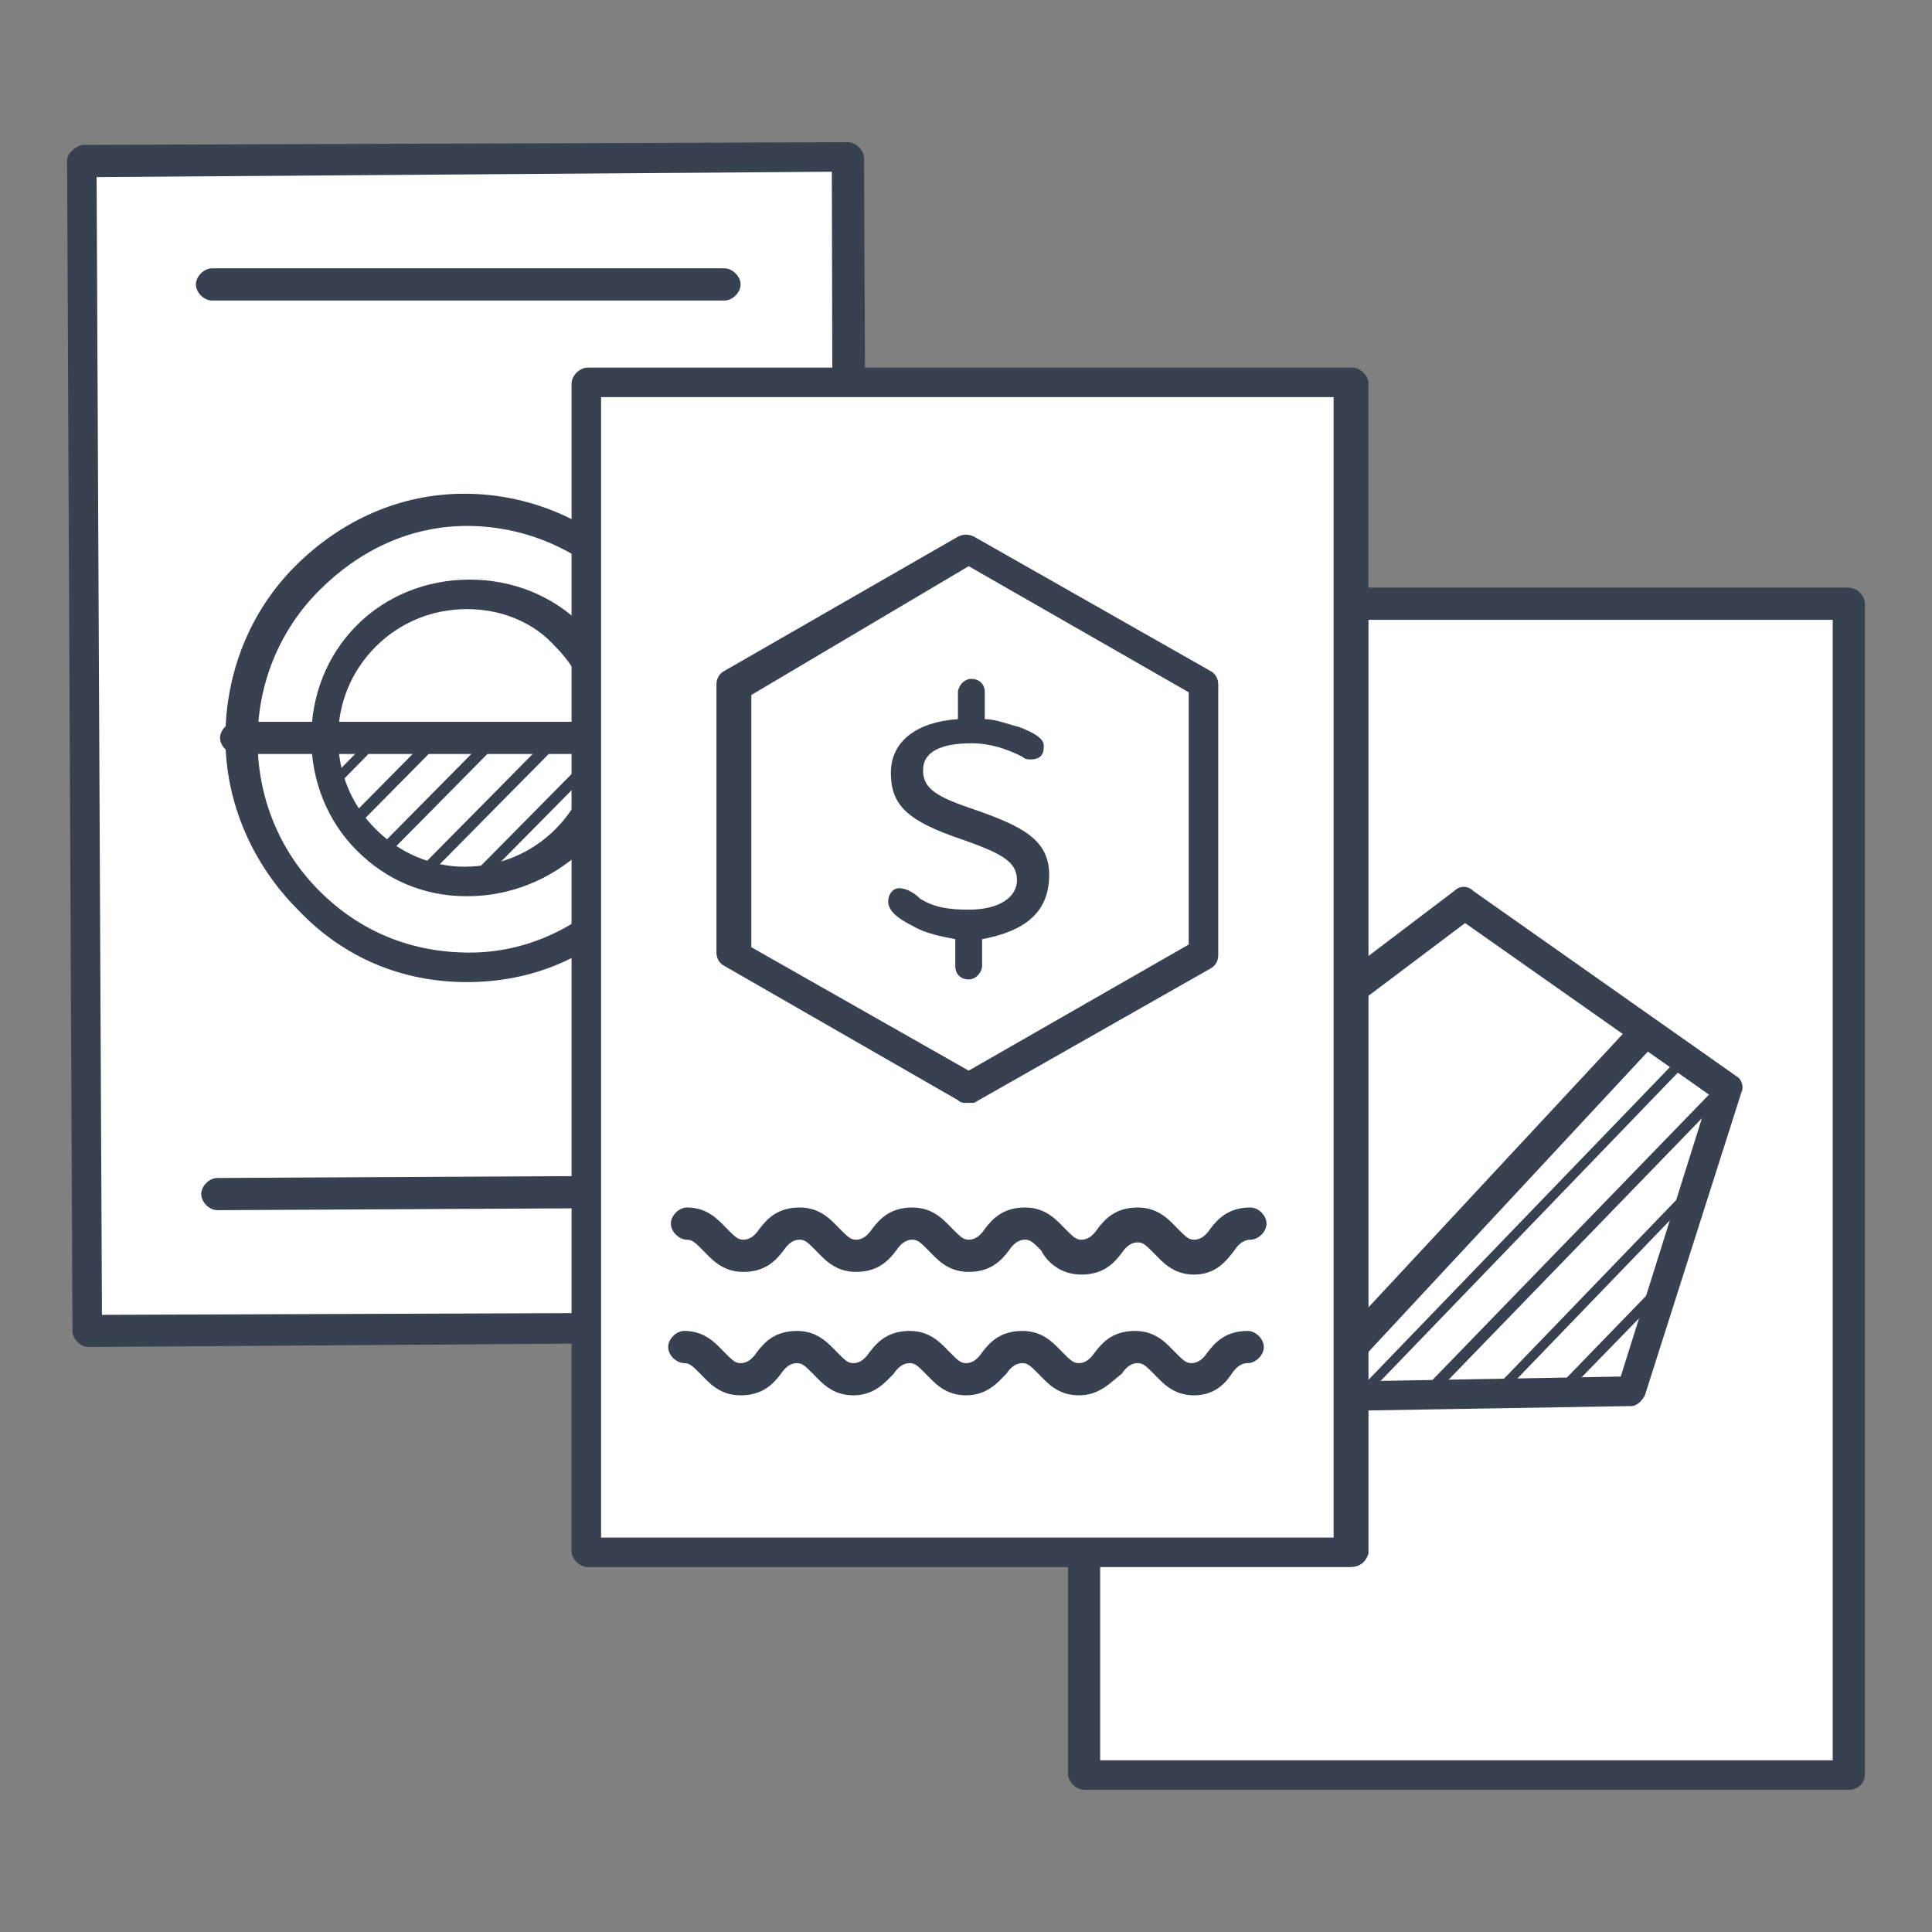 <svg enable-background="new 0 0 72 72" height="72" width="72" xmlns="http://www.w3.org/2000/svg" xmlns:xlink="http://www.w3.org/1999/xlink"><rect width="100%" height="100%" fill="#808080" stroke="none"/><clipPath id="a"><path d="m54.5 33.7-9.5 7.2 3.8 11.2 11.9-.2 3.6-11.3z"/></clipPath><clipPath id="b"><path d="m12.6 27.7c0 2.7 2.2 4.8 4.9 4.8s4.8-2.2 4.8-4.9z"/></clipPath><path d="m68.9 22.5v43.6h-28.5v-43.6z" fill="#fff"/><path d="m68.9 66.7h-28.5c-.3 0-.6-.3-.6-.6v-43.6c0-.3.3-.6.6-.6h28.5c.3 0 .6.3.6.6v43.6c0 .4-.3.6-.6.6zm-27.9-1.1h27.3v-42.5h-27.3z" fill="#37414f"/><path d="m54.5 33.7-9.5 7.2 3.8 11.2 11.9-.2 3.6-11.3z" fill="#fff"/><path d="m48.8 52.6c-.2 0-.5-.2-.5-.4l-3.8-11.2c-.1-.2 0-.5.2-.6l9.5-7.2c.2-.2.5-.2.7 0l9.8 6.9c.2.1.3.4.2.6l-3.6 11.3c-.1.2-.3.4-.5.4zm-3.1-11.5 3.6 10.4 11.1-.2 3.3-10.5-9.1-6.4z" fill="#37414f"/><path clip-path="url(#a)" d="m64.2 73.7-.2-.2 18.8-19.4.3.3zm-1.3-1.2-.3-.3 18.8-19.4.3.3zm-1.2-1.2-.2-.3 18.8-19.4.3.3zm-1.2-1.3-.3-.3 18.8-19.3.3.3zm-1.3-1.1-.3-.2 18.8-19.5.3.2zm-1.3-1.3-.3-.3 18.8-19.4.3.3zm-1.3-1.2-.3-.3 18.8-19.4.3.3zm-1.2-1.2-.3-.2 18.9-19.6.3.2zm-1.3-1.3-.3-.3 18.8-19.4.3.3zm-1.2-1.1-.3-.2 18.8-19.6.3.2zm-1.3-1.3-.3-.3 18.8-19.4.3.3zm-1.3-1.3-.3-.2 18.8-19.4.3.3zm-1.2-1.1-.3-.2 18.8-19.5.3.2zm-1.3-1.3-.3-.3 18.8-19.4.3.3zm-1.3-1.2-.3-.2 18.8-19.5.3.2zm-1.2-1.2-.3-.3 18.8-19.4.3.3z" fill="#38414f"/><path d="m49 51.7 12-12.9" fill="#fff"/><path d="m49 52.3c-.1 0-.3-.1-.4-.2-.2-.2-.2-.6 0-.8l12-12.9c.2-.2.6-.2.8 0s.2.6 0 .8l-12 12.9c-.1.1-.3.2-.4.2z" fill="#37414f"/><path d="m31.6 5.9.2 43.6-28.5.1-.2-43.6z" fill="#fff"/><path d="m3.3 50.2c-.3 0-.6-.3-.6-.6l-.2-43.6c0-.2.1-.3.2-.4s.3-.2.4-.2l28.5-.1c.3 0 .6.3.6.6l.2 43.6c0 .2-.1.3-.2.4s-.3.1-.4.1l-28.5.2zm.3-43.6.2 42.4 27.3-.1-.1-42.5z" fill="#37414f"/><path d="m8.1 45.1c-.3 0-.6-.3-.6-.6s.3-.6.6-.6l19.1-.1c.3 0 .6.3.6.6s-.3.6-.6.6zm-.2-33.9c-.3 0-.6-.3-.6-.6s.3-.6.6-.6h19.1c.3 0 .6.3.6.6s-.3.6-.6.6z" fill="#37414f"/><path d="m17.5 36.1c4.6 0 8.4-3.9 8.4-8.5 0-4.7-3.8-8.5-8.5-8.5s-8.4 3.9-8.4 8.5 3.8 8.5 8.5 8.5" fill="#fff"/><path d="m17.4 36.6c-2.4 0-4.6-.9-6.3-2.7-1.7-1.7-2.7-4-2.7-6.4s.9-4.7 2.6-6.4 3.9-2.7 6.3-2.7c4.9 0 9 4 9 9 0 2.4-.9 4.7-2.6 6.4-1.6 1.9-3.9 2.8-6.3 2.8zm.1-1.1v.6-.6c2.1 0 4-.9 5.5-2.4s2.3-3.5 2.3-5.6c0-4.4-3.6-7.9-7.9-7.9-2.1 0-4 .9-5.5 2.4s-2.3 3.5-2.3 5.6.8 4.1 2.3 5.6 3.4 2.3 5.6 2.3c-.1 0-.1 0 0 0z" fill="#37414f"/><circle cx="17.4" cy="27.5" fill="#fff" r="5.3"/><path d="m17.4 33.4c-1.6 0-3-.6-4.1-1.7s-1.7-2.6-1.7-4.2.6-3.1 1.7-4.2 2.6-1.7 4.2-1.7 3.1.6 4.2 1.7 1.7 2.6 1.7 4.2-.6 3.1-1.7 4.2c-1.2 1.1-2.7 1.7-4.3 1.7zm0-10.7c-1.3 0-2.5.5-3.4 1.4s-1.4 2.1-1.4 3.4.5 2.5 1.4 3.4 2.1 1.4 3.3 1.4c1.3 0 2.5-.5 3.4-1.4s1.4-2.1 1.4-3.4-.5-2.5-1.4-3.4c-.8-.9-2-1.4-3.3-1.4z" fill="#37414f"/><path d="m8.8 28.1c-.3 0-.6-.3-.6-.6s.3-.6.6-.6h17.2c.3 0 .6.3.6.6s-.3.6-.6.6z" fill="#37414f"/><path clip-path="url(#b)" d="m16.5 49.9-.3-.3 16.9-17.1.3.3zm-1.2-1.1-.3-.3 17-17.1.3.3zm-1.1-1.1-.3-.3 17-17.2.3.3zm-1.1-1.1-.3-.3 17-17.2.3.3zm-1.1-1.2-.3-.3 16.9-17.1.3.3zm-1.1-1.1-.3-.3 17-17 .3.3zm-1.1-1-.3-.3 16.9-17.1.3.3zm-1.1-1.1-.3-.3 16.9-17.1.3.3zm-1.1-1.1-.3-.3 16.9-17.1.3.3zm-1.2-1.1-.3-.3 17-17.2.3.3zm-1.1-1.1-.3-.3 17-17.2.3.3zm-1.1-1.1-.3-.2 16.9-17.2.3.2zm-1.1-1.2-.3-.3 16.9-17.1.3.3zm-1.1-1.1-.3-.3 16.9-17.1.3.3zm-1.1-1.1-.3-.3 16.9-17.1.3.3zm-1.1-1.1-.3-.3 17-17 .3.3-17 17z" fill="#38414f"/><path d="m50.3 14.3v43.6h-28.4v-43.6z" fill="#fff"/><path d="m50.3 58.4h-28.4c-.3 0-.6-.3-.6-.6v-43.5c0-.3.3-.6.6-.6h28.5c.3 0 .6.3.6.6v43.6c-.1.3-.3.5-.7.5zm-27.9-1.1h27.3v-42.5h-27.3z" fill="#37414f"/><path d="m44.8 35.6v-10.1l-8.8-5-8.7 5v10.1l8.7 5z" fill="#fff"/><g fill="#37414f"><path d="m36 41.1c-.1 0-.2 0-.3-.1l-8.7-5c-.2-.1-.3-.3-.3-.5v-10c0-.2.1-.4.3-.5l8.7-5c.2-.1.4-.1.6 0l8.8 5c.2.1.3.3.3.5v10.1c0 .2-.1.4-.3.5l-8.8 5zm-8-5.8 8.1 4.6 8.2-4.7v-9.4l-8.2-4.7-8.1 4.8z"/><path d="m36.6 35v1c0 .2-.2.5-.5.5s-.5-.2-.5-.5v-1c-.5-.1-1.1-.2-1.6-.5-.4-.2-.9-.5-.9-.9 0-.3.2-.5.4-.5.3 0 .6.2.8.4.5.3 1 .4 1.8.4 1.2 0 1.8-.5 1.8-1.1 0-.7-.6-1-2-1.5-2.1-.7-2.7-1.3-2.7-2.5s1-1.9 2.5-2v-1c0-.2.2-.5.5-.5s.5.2.5.5v1c.4 0 .9.2 1.3.3.5.2.9.4.9.7s-.1.5-.5.5c-.1 0-.2 0-.3-.1-.6-.3-1.2-.5-1.9-.5-1.1 0-1.8.3-1.8 1s.5 1 2 1.5c1.7.6 2.7 1.1 2.7 2.4 0 1.4-.9 2.1-2.5 2.4z"/><path d="m44.5 52c-.8 0-1.2-.5-1.5-.8s-.4-.4-.6-.4-.4.1-.6.4c-.4.3-.8.8-1.6.8s-1.2-.5-1.5-.8-.4-.4-.6-.4-.4.1-.6.4c-.3.3-.7.8-1.5.8s-1.2-.5-1.5-.8-.4-.4-.6-.4-.4.1-.6.4c-.3.3-.7.8-1.5.8s-1.2-.5-1.5-.8-.4-.4-.6-.4-.4.1-.6.4c-.3.4-.7.8-1.5.8s-1.2-.5-1.5-.8-.4-.4-.6-.4c-.3 0-.6-.3-.6-.6s.3-.6.6-.6c.8 0 1.2.5 1.5.8s.4.4.6.4.4-.1.6-.4c.3-.4.7-.8 1.5-.8s1.2.5 1.5.8.4.4.6.4.4-.1.6-.4c.3-.4.7-.8 1.5-.8s1.2.5 1.5.8.4.4.6.4.4-.1.6-.4c.3-.4.7-.8 1.5-.8s1.2.5 1.5.8.4.4.6.4.4-.1.6-.4c.3-.4.7-.8 1.5-.8s1.2.5 1.5.8.4.4.6.4.4-.1.6-.4c.3-.4.7-.8 1.5-.8.3 0 .6.3.6.6s-.3.6-.6.6c-.2 0-.4.1-.6.4s-.6.8-1.4.8z"/><path d="m44.5 47.5c-.8 0-1.2-.5-1.5-.8s-.4-.4-.6-.4-.4.1-.6.4c-.3.4-.7.8-1.5.8s-1.3-.5-1.5-.9c-.3-.3-.4-.4-.6-.4s-.4.1-.6.4c-.3.4-.7.8-1.5.8s-1.2-.5-1.5-.8-.4-.4-.6-.4-.4.1-.6.4c-.3.4-.7.8-1.5.8s-1.2-.5-1.5-.8-.4-.4-.6-.4-.4.1-.6.4c-.3.4-.7.8-1.5.8s-1.2-.5-1.5-.8-.4-.4-.6-.4c-.3 0-.6-.3-.6-.6s.3-.6.6-.6c.8 0 1.2.5 1.5.8s.4.4.6.4.4-.1.6-.4c.3-.4.7-.8 1.5-.8s1.2.5 1.5.8.4.4.6.4.4-.1.6-.4c.3-.4.7-.8 1.5-.8s1.2.5 1.5.8.4.4.6.4.4-.1.6-.4c.3-.4.7-.8 1.5-.8s1.2.5 1.5.8.4.4.6.4.4-.1.6-.4c.3-.4.7-.8 1.5-.8s1.2.5 1.5.8.4.4.6.4.4-.1.6-.4c.3-.4.7-.8 1.5-.8.3 0 .6.3.6.6s-.3.6-.6.6c-.2 0-.4.1-.6.4-.3.4-.7.9-1.5.9z"/></g></svg>